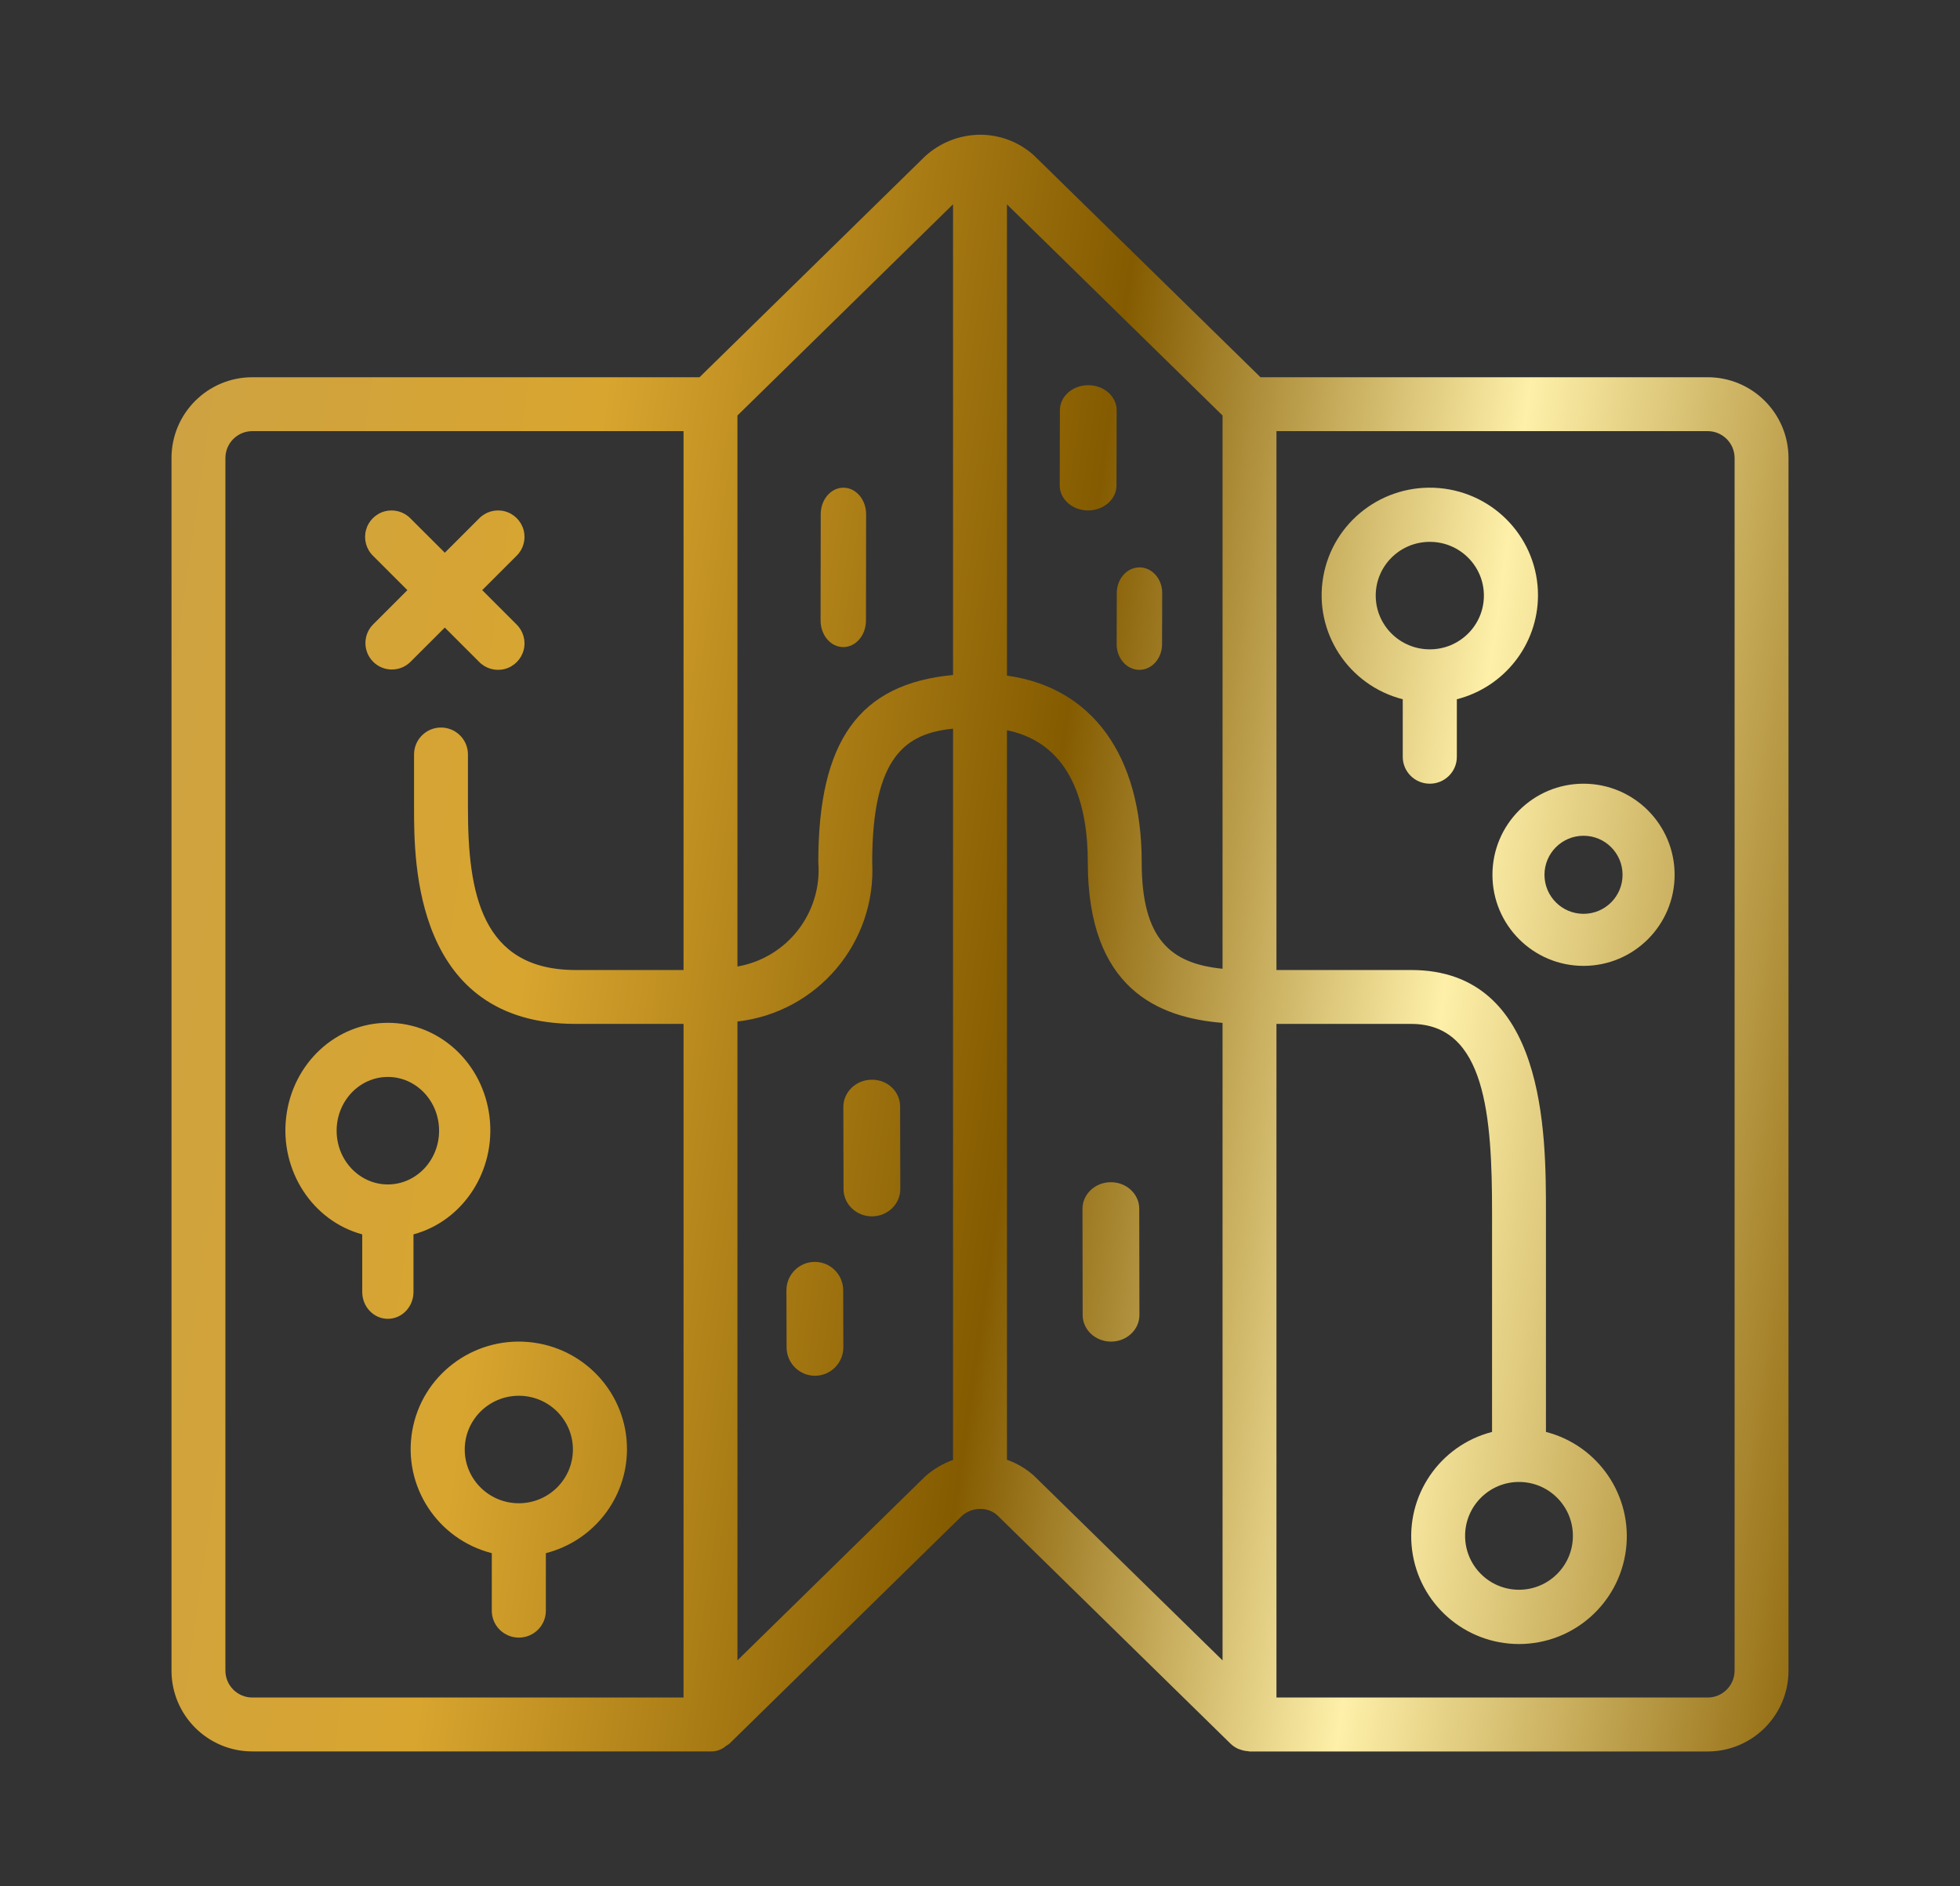 <svg width="80" height="77" viewBox="-7 -5.5 80 77" fill="none" xmlns="http://www.w3.org/2000/svg">
<rect x="-7" y="-5.5" width="80" height="77" fill="#333333" stroke="none"/>
<path d="M62.7 9.9H44.449L35.205 0.847C34.608 0.305 33.831 0.004 33.024 0C33.015 0 33.009 0 33 0C32.993 -0 32.987 -0 32.98 0C32.157 0.012 31.367 0.325 30.759 0.88L21.552 9.9H3.3C1.477 9.9 0 11.377 0 13.2V62.698C0 64.521 1.477 65.998 3.3 65.998H22C22.234 66.007 22.462 65.925 22.638 65.77C22.684 65.745 22.728 65.716 22.77 65.684L32.265 56.38C32.464 56.203 32.719 56.103 32.985 56.099H33.011C33.264 56.094 33.509 56.185 33.699 56.35L43.23 65.686C43.321 65.773 43.426 65.843 43.541 65.894C43.573 65.908 43.606 65.915 43.64 65.928C43.735 65.962 43.835 65.982 43.936 65.987C43.957 65.993 43.978 65.997 44 66H62.7C64.522 66 66 64.523 66 62.7V13.2C66 11.377 64.522 9.9 62.7 9.9ZM42.9 11.462V34.048C40.795 33.836 39.6 32.863 39.6 29.699C39.6 25.325 37.563 22.557 34.1 22.081V2.843L42.9 11.462ZM31.9 2.839V22.055C28.063 22.413 26.4 24.754 26.4 29.699C26.563 31.757 25.134 33.601 23.1 33.956V11.462L31.9 2.839ZM2.2 62.698V13.2C2.2 12.592 2.693 12.1 3.3 12.1H20.9V34.099H16.5C12.632 34.099 12.1 30.927 12.1 27.499V25.299C12.1 24.692 11.607 24.2 11 24.2C10.393 24.2 9.9 24.692 9.9 25.299V27.499C9.9 29.676 9.9 36.299 16.5 36.299H20.9V63.798H3.3C3.009 63.798 2.729 63.682 2.522 63.476C2.316 63.27 2.2 62.99 2.2 62.698ZM23.1 62.28V36.201C26.364 35.828 28.773 32.98 28.6 29.699C28.6 25.386 29.968 24.437 31.9 24.247V54.099C31.479 54.248 31.091 54.478 30.759 54.776L23.1 62.28ZM34.1 54.092V24.31C36.79 24.86 37.4 27.468 37.4 29.699C37.4 34.869 40.281 36.045 42.9 36.257V62.282L35.205 54.746C34.883 54.457 34.508 54.235 34.1 54.092ZM63.8 62.698C63.8 63.306 63.307 63.798 62.7 63.798H45.1V36.299H50.6C53.645 36.299 53.9 40.103 53.9 43.999V52.955C51.755 53.509 50.356 55.571 50.635 57.769C50.914 59.967 52.784 61.614 55 61.614C57.215 61.614 59.085 59.967 59.365 57.769C59.644 55.571 58.245 53.509 56.1 52.955V43.999C56.1 40.786 56.1 34.099 50.6 34.099H45.1V12.1H62.7C63.307 12.1 63.8 12.592 63.8 13.2V62.698ZM55 54.998C56.215 54.998 57.2 55.983 57.2 57.198C57.2 58.413 56.215 59.398 55 59.398C53.785 59.398 52.8 58.413 52.8 57.198C52.8 55.983 53.785 54.998 55 54.998Z" fill="url(#paint0_linear_245_1384)"/>
<path d="M8.231 21.515C8.653 21.937 9.337 21.937 9.758 21.515L11.155 20.119L12.552 21.515C12.822 21.796 13.224 21.909 13.602 21.81C13.98 21.711 14.274 21.416 14.373 21.038C14.472 20.661 14.36 20.259 14.079 19.988L12.682 18.591L14.079 17.195C14.36 16.924 14.472 16.522 14.373 16.144C14.274 15.767 13.98 15.472 13.602 15.373C13.224 15.274 12.822 15.387 12.552 15.668L11.155 17.064L9.758 15.668C9.487 15.387 9.086 15.274 8.708 15.373C8.33 15.472 8.036 15.767 7.937 16.144C7.838 16.522 7.95 16.924 8.231 17.195L9.628 18.591L8.231 19.988C7.81 20.41 7.81 21.094 8.231 21.515Z" fill="url(#paint1_linear_245_1384)"/>
<path d="M55.775 18.814C55.783 16.531 54.029 14.623 51.742 14.425C49.454 14.227 47.395 15.806 47.008 18.056C46.62 20.306 48.032 22.475 50.255 23.046V25.396C50.255 26.002 50.749 26.493 51.359 26.493C51.969 26.493 52.463 26.002 52.463 25.396V23.046C54.407 22.547 55.767 20.808 55.775 18.814ZM51.359 21.008C50.14 21.008 49.152 20.026 49.152 18.814C49.152 17.602 50.14 16.62 51.359 16.62C52.579 16.62 53.567 17.602 53.567 18.814C53.567 20.026 52.579 21.008 51.359 21.008Z" fill="url(#paint2_linear_245_1384)"/>
<path d="M9.877 44.891C11.916 44.338 13.246 42.281 12.98 40.089C12.715 37.897 10.937 36.254 8.831 36.254C6.725 36.254 4.947 37.897 4.682 40.089C4.416 42.281 5.746 44.338 7.785 44.891V47.241C7.785 47.847 8.253 48.338 8.831 48.338C9.409 48.338 9.877 47.847 9.877 47.241V44.891ZM6.74 40.659C6.74 39.447 7.676 38.464 8.831 38.464C9.986 38.464 10.922 39.447 10.922 40.659C10.922 41.87 9.986 42.852 8.831 42.852C7.676 42.852 6.74 41.87 6.74 40.659Z" fill="url(#paint3_linear_245_1384)"/>
<path d="M18.591 53.673C18.6 51.39 16.847 49.482 14.559 49.284C12.271 49.087 10.212 50.665 9.825 52.915C9.437 55.165 10.849 57.334 13.073 57.905V60.255C13.073 60.861 13.567 61.352 14.177 61.352C14.786 61.352 15.28 60.861 15.28 60.255V57.905C17.224 57.406 18.584 55.667 18.591 53.673ZM14.177 55.867C12.957 55.867 11.969 54.885 11.969 53.673C11.969 52.461 12.957 51.479 14.177 51.479C15.396 51.479 16.384 52.461 16.384 53.673C16.384 54.255 16.151 54.813 15.737 55.224C15.323 55.636 14.762 55.867 14.177 55.867Z" fill="url(#paint4_linear_245_1384)"/>
<path d="M57.634 26.493C55.58 26.493 53.916 28.158 53.916 30.212C53.916 32.265 55.58 33.93 57.634 33.93C59.687 33.93 61.352 32.265 61.352 30.212C61.352 28.158 59.687 26.493 57.634 26.493ZM57.634 31.805C56.754 31.805 56.04 31.092 56.04 30.212C56.04 29.331 56.754 28.618 57.634 28.618C58.514 28.618 59.227 29.331 59.227 30.212C59.227 31.092 58.514 31.805 57.634 31.805Z" fill="url(#paint5_linear_245_1384)"/>
<path d="M27.42 20.916C27.932 20.916 28.346 20.43 28.346 19.831L28.352 15.493C28.352 14.894 27.937 14.409 27.425 14.409C26.913 14.409 26.499 14.894 26.499 15.493L26.493 19.831C26.493 20.43 26.908 20.916 27.42 20.916Z" fill="url(#paint6_linear_245_1384)"/>
<path d="M38.578 20.8C38.578 21.377 38.992 21.845 39.504 21.845C40.016 21.845 40.431 21.377 40.431 20.8L40.437 18.708C40.437 18.13 40.022 17.662 39.51 17.662C38.998 17.662 38.583 18.13 38.583 18.708L38.578 20.8Z" fill="url(#paint7_linear_245_1384)"/>
<path d="M37.412 15.338C38.052 15.338 38.571 14.88 38.571 14.315L38.578 11.248C38.578 10.683 38.059 10.225 37.419 10.225C36.779 10.225 36.261 10.683 36.261 11.248L36.254 14.315C36.254 14.88 36.772 15.338 37.412 15.338Z" fill="url(#paint8_linear_245_1384)"/>
<path d="M38.341 42.761C37.702 42.761 37.183 43.246 37.183 43.845L37.19 48.183C37.19 48.782 37.709 49.268 38.348 49.268C38.988 49.268 39.507 48.782 39.507 48.183L39.5 43.845C39.5 43.246 38.981 42.761 38.341 42.761Z" fill="url(#paint9_linear_245_1384)"/>
<path d="M26.257 46.014C25.617 46.014 25.099 46.534 25.099 47.176L25.106 49.5C25.106 50.142 25.624 50.662 26.264 50.662C26.904 50.662 27.422 50.142 27.422 49.5L27.416 47.176C27.416 46.534 26.897 46.014 26.257 46.014Z" fill="url(#paint10_linear_245_1384)"/>
<path d="M28.581 38.578C27.941 38.578 27.422 39.077 27.422 39.693L27.43 43.039C27.43 43.656 27.948 44.155 28.588 44.155C29.228 44.155 29.747 43.656 29.747 43.039L29.739 39.693C29.746 39.395 29.626 39.108 29.407 38.898C29.189 38.687 28.89 38.572 28.581 38.578Z" fill="url(#paint11_linear_245_1384)"/>
<defs>
<linearGradient id="paint0_linear_245_1384" x1="0" y1="0" x2="73.885" y2="10.497" gradientUnits="userSpaceOnUse">
<stop stop-color="#CDA244"/>
<stop offset="0.255" stop-color="#D8A52F"/>
<stop offset="0.53" stop-color="#845B00"/>
<stop offset="0.755" stop-color="#FEF0A9"/>
<stop offset="1" stop-color="#946D12"/>
</linearGradient>
<linearGradient id="paint1_linear_245_1384" x1="0" y1="0" x2="73.885" y2="10.497" gradientUnits="userSpaceOnUse">
<stop stop-color="#CDA244"/>
<stop offset="0.255" stop-color="#D8A52F"/>
<stop offset="0.53" stop-color="#845B00"/>
<stop offset="0.755" stop-color="#FEF0A9"/>
<stop offset="1" stop-color="#946D12"/>
</linearGradient>
<linearGradient id="paint2_linear_245_1384" x1="0" y1="0" x2="73.885" y2="10.497" gradientUnits="userSpaceOnUse">
<stop stop-color="#CDA244"/>
<stop offset="0.255" stop-color="#D8A52F"/>
<stop offset="0.53" stop-color="#845B00"/>
<stop offset="0.755" stop-color="#FEF0A9"/>
<stop offset="1" stop-color="#946D12"/>
</linearGradient>
<linearGradient id="paint3_linear_245_1384" x1="0" y1="0" x2="73.885" y2="10.497" gradientUnits="userSpaceOnUse">
<stop stop-color="#CDA244"/>
<stop offset="0.255" stop-color="#D8A52F"/>
<stop offset="0.53" stop-color="#845B00"/>
<stop offset="0.755" stop-color="#FEF0A9"/>
<stop offset="1" stop-color="#946D12"/>
</linearGradient>
<linearGradient id="paint4_linear_245_1384" x1="0" y1="0" x2="73.885" y2="10.497" gradientUnits="userSpaceOnUse">
<stop stop-color="#CDA244"/>
<stop offset="0.255" stop-color="#D8A52F"/>
<stop offset="0.53" stop-color="#845B00"/>
<stop offset="0.755" stop-color="#FEF0A9"/>
<stop offset="1" stop-color="#946D12"/>
</linearGradient>
<linearGradient id="paint5_linear_245_1384" x1="0" y1="0" x2="73.885" y2="10.497" gradientUnits="userSpaceOnUse">
<stop stop-color="#CDA244"/>
<stop offset="0.255" stop-color="#D8A52F"/>
<stop offset="0.53" stop-color="#845B00"/>
<stop offset="0.755" stop-color="#FEF0A9"/>
<stop offset="1" stop-color="#946D12"/>
</linearGradient>
<linearGradient id="paint6_linear_245_1384" x1="0" y1="0" x2="73.885" y2="10.497" gradientUnits="userSpaceOnUse">
<stop stop-color="#CDA244"/>
<stop offset="0.255" stop-color="#D8A52F"/>
<stop offset="0.53" stop-color="#845B00"/>
<stop offset="0.755" stop-color="#FEF0A9"/>
<stop offset="1" stop-color="#946D12"/>
</linearGradient>
<linearGradient id="paint7_linear_245_1384" x1="0" y1="0" x2="73.885" y2="10.497" gradientUnits="userSpaceOnUse">
<stop stop-color="#CDA244"/>
<stop offset="0.255" stop-color="#D8A52F"/>
<stop offset="0.53" stop-color="#845B00"/>
<stop offset="0.755" stop-color="#FEF0A9"/>
<stop offset="1" stop-color="#946D12"/>
</linearGradient>
<linearGradient id="paint8_linear_245_1384" x1="0" y1="0" x2="73.885" y2="10.497" gradientUnits="userSpaceOnUse">
<stop stop-color="#CDA244"/>
<stop offset="0.255" stop-color="#D8A52F"/>
<stop offset="0.53" stop-color="#845B00"/>
<stop offset="0.755" stop-color="#FEF0A9"/>
<stop offset="1" stop-color="#946D12"/>
</linearGradient>
<linearGradient id="paint9_linear_245_1384" x1="0" y1="0" x2="73.885" y2="10.497" gradientUnits="userSpaceOnUse">
<stop stop-color="#CDA244"/>
<stop offset="0.255" stop-color="#D8A52F"/>
<stop offset="0.53" stop-color="#845B00"/>
<stop offset="0.755" stop-color="#FEF0A9"/>
<stop offset="1" stop-color="#946D12"/>
</linearGradient>
<linearGradient id="paint10_linear_245_1384" x1="0" y1="0" x2="73.885" y2="10.497" gradientUnits="userSpaceOnUse">
<stop stop-color="#CDA244"/>
<stop offset="0.255" stop-color="#D8A52F"/>
<stop offset="0.53" stop-color="#845B00"/>
<stop offset="0.755" stop-color="#FEF0A9"/>
<stop offset="1" stop-color="#946D12"/>
</linearGradient>
<linearGradient id="paint11_linear_245_1384" x1="0" y1="0" x2="73.885" y2="10.497" gradientUnits="userSpaceOnUse">
<stop stop-color="#CDA244"/>
<stop offset="0.255" stop-color="#D8A52F"/>
<stop offset="0.53" stop-color="#845B00"/>
<stop offset="0.755" stop-color="#FEF0A9"/>
<stop offset="1" stop-color="#946D12"/>
</linearGradient>
</defs>
</svg>
